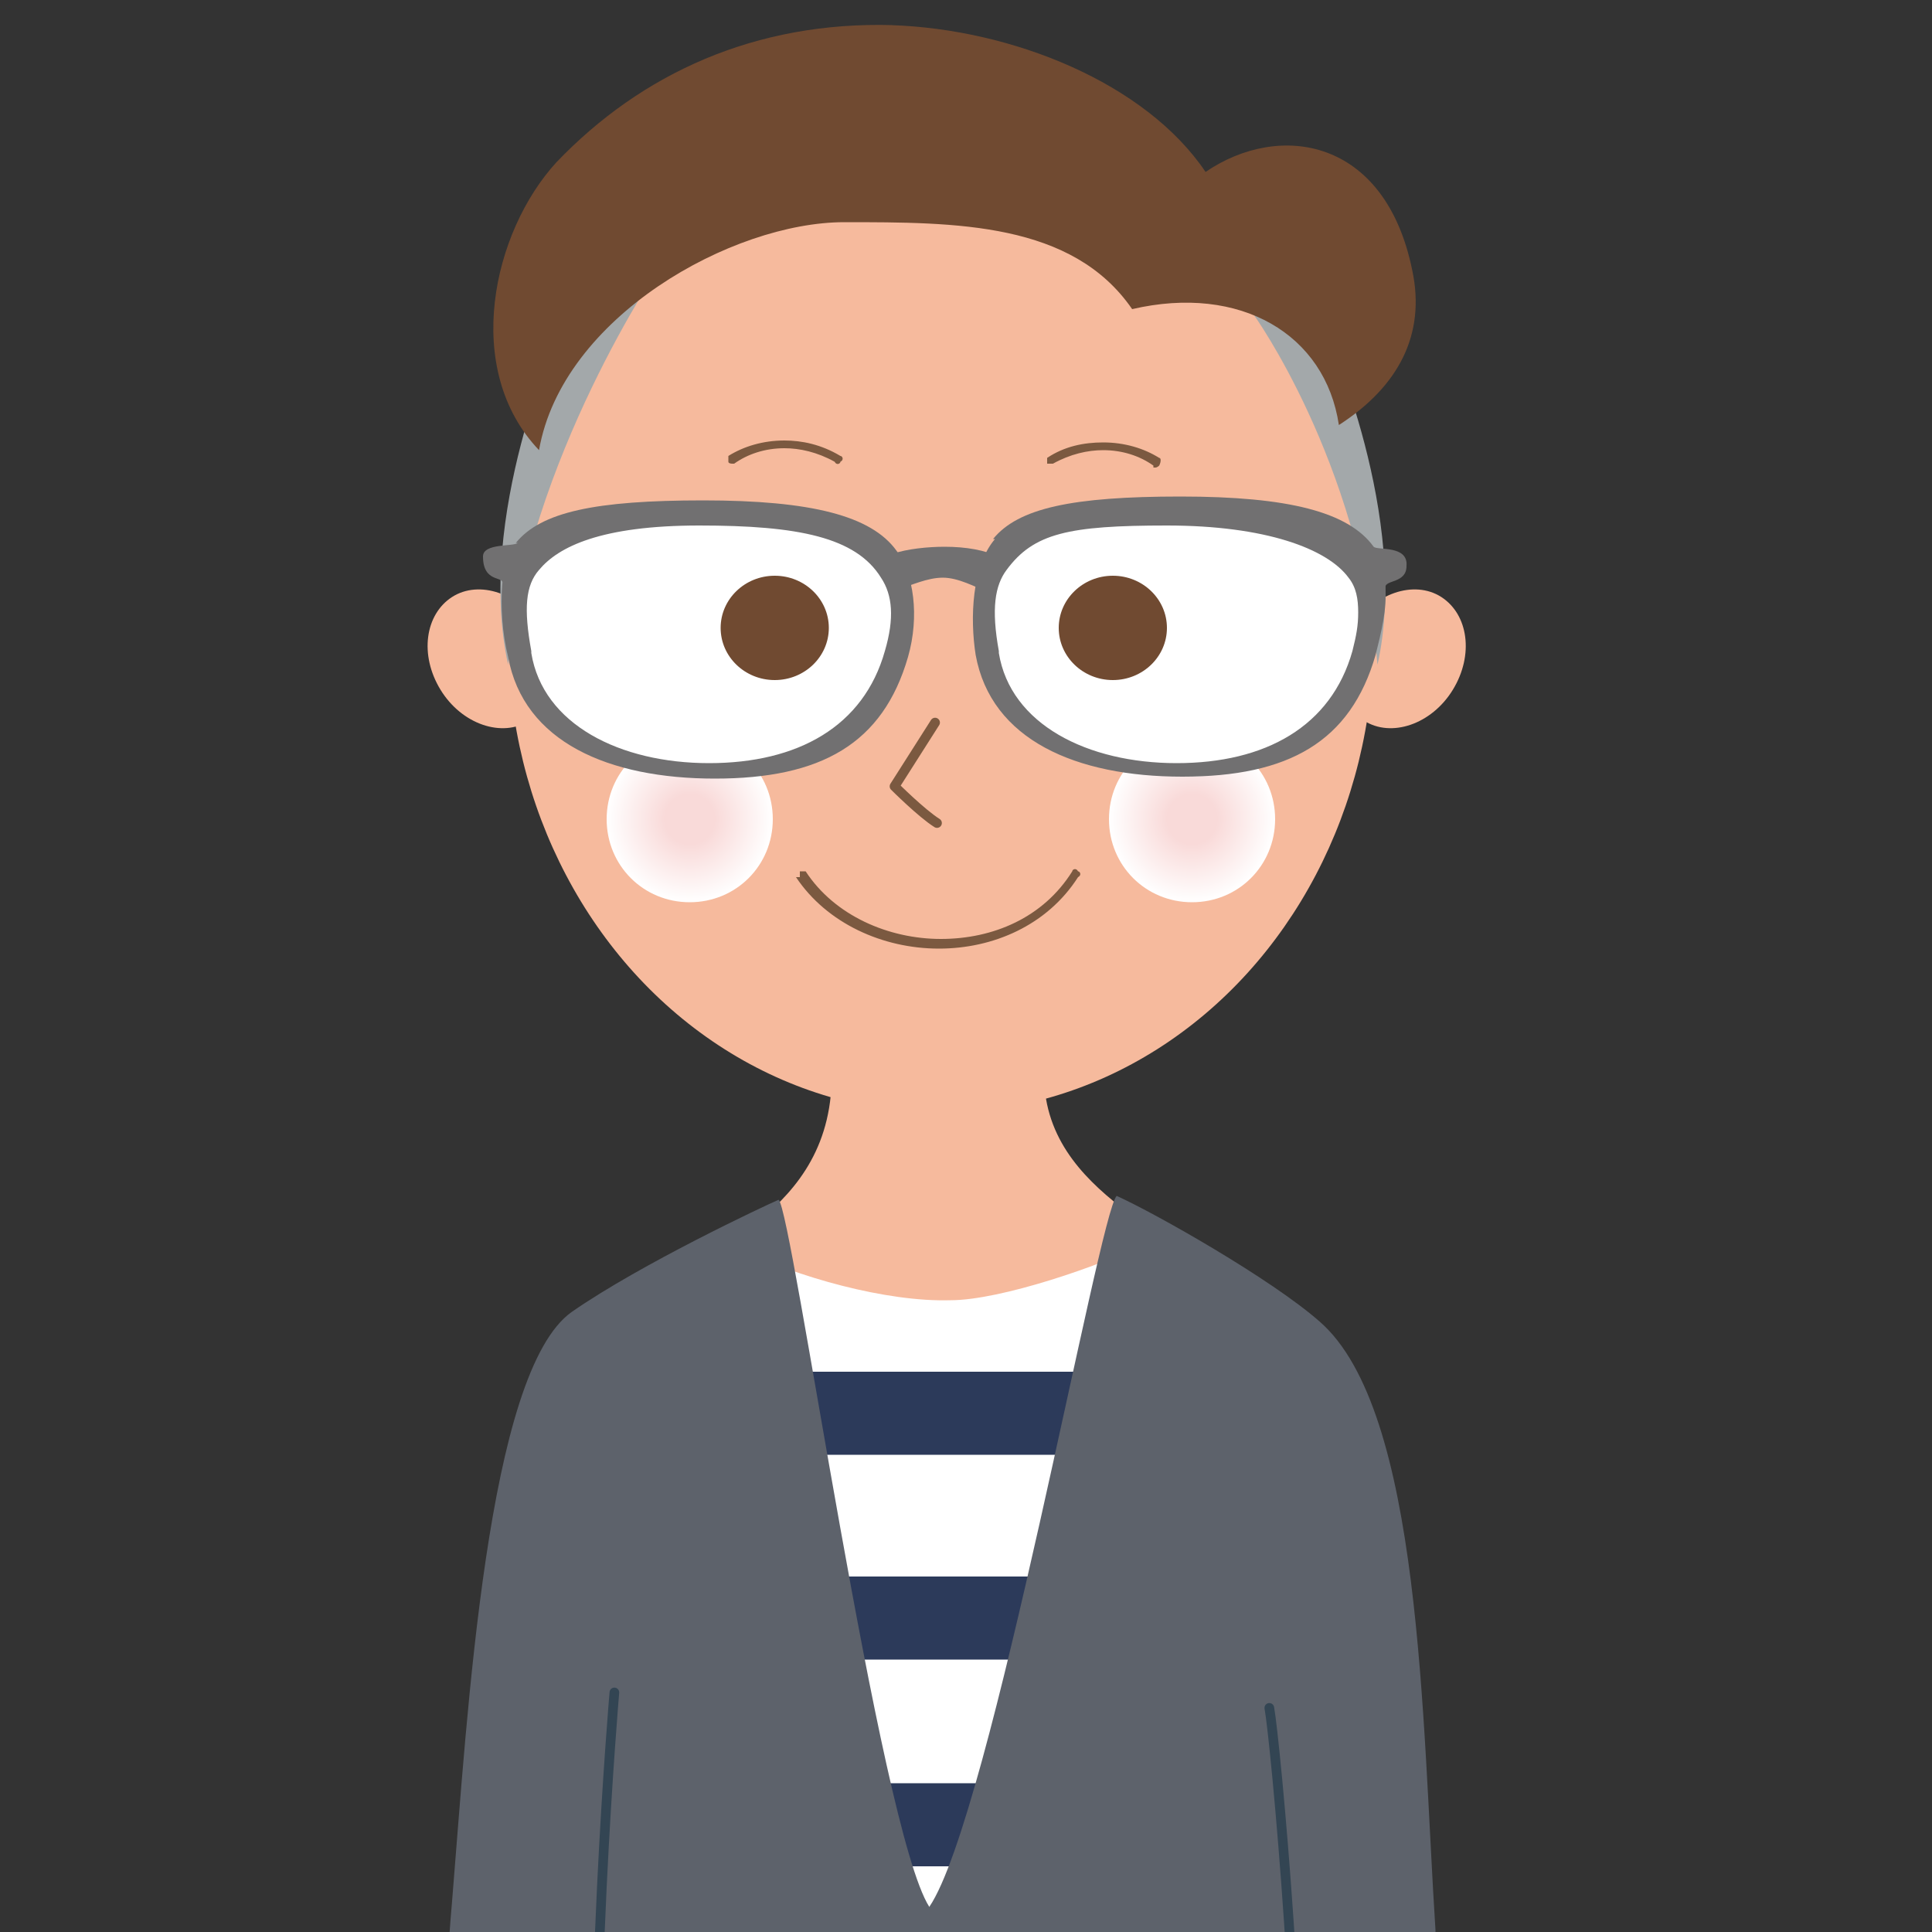 <?xml version="1.0" encoding="UTF-8"?><svg xmlns="http://www.w3.org/2000/svg" width="35.3mm" height="35.3mm" xmlns:xlink="http://www.w3.org/1999/xlink" viewBox="0 0 100 100"><rect x="0" y="0" width="100" height="100" fill="#333333" stroke="none"/><defs><style>.cls-1,.cls-2{fill:#fff;}.cls-3{fill:#704a31;}.cls-3,.cls-4,.cls-5,.cls-6,.cls-7,.cls-8,.cls-9,.cls-2,.cls-10,.cls-11,.cls-12,.cls-13{stroke-width:0px;}.cls-4{fill:url(#radial-gradient-2);}.cls-4,.cls-8{mix-blend-mode:multiply;}.cls-5{fill:#5d626b;}.cls-6{fill:#a3a8aa;}.cls-7{fill:#f6ba9d;}.cls-14{clip-path:url(#clippath-2);}.cls-15{isolation:isolate;}.cls-8{fill:url(#radial-gradient);}.cls-9,.cls-16,.cls-17{fill:none;}.cls-18{clip-path:url(#clippath-1);}.cls-16{stroke:#7b5940;}.cls-16,.cls-17{stroke-linecap:round;stroke-linejoin:round;stroke-width:.5px;}.cls-10{fill:#2c3a5a;}.cls-19{clip-path:url(#clippath);}.cls-11{fill:#7b5940;}.cls-20{clip-path:url(#clippath-3);}.cls-17{stroke:#334553;}.cls-12{fill:#72872d;}.cls-13{fill:#717071;}</style><clipPath id="clippath"><rect class="cls-9" x="8.7" y="-3.4" width="80.3" height="103.8"/></clipPath><radialGradient id="radial-gradient" cx="35.7" cy="42.4" fx="35.7" fy="42.4" r="4.3" gradientUnits="userSpaceOnUse"><stop offset=".3" stop-color="#f9dad9"/><stop offset="1" stop-color="#fff"/></radialGradient><radialGradient id="radial-gradient-2" cx="61.7" fx="61.7" r="4.3" xlink:href="#radial-gradient"/><clipPath id="clippath-1"><path class="cls-2" d="m61,32.9c0,1.9-1.5,3.4-3.4,3.4s-3.4-1.5-3.4-3.4,1.5-3.4,3.4-3.4,3.4,1.5,3.4,3.4Z"/></clipPath><clipPath id="clippath-2"><path class="cls-2" d="m43.6,32.9c0,1.9-1.5,3.4-3.4,3.4s-3.4-1.5-3.4-3.4,1.5-3.4,3.4-3.4,3.4,1.5,3.4,3.4Z"/></clipPath><clipPath id="clippath-3"><rect class="cls-9" x="9.9" y="-123.8" width="80.3" height="103.8"/></clipPath></defs><g class="cls-15"><g id="_レイヤー_1"><g class="cls-19"><ellipse class="cls-7" cx="48.7" cy="33" rx="22.4" ry="24.6"/><path class="cls-7" d="m49.4,76.1c6.6,0,12.7-5,13.2-8.8.4-3.1-7.7-4.6-8.5-10.7-.5-4.2-.5-5.4-.6-6.5-.2-3.6-10.1-3.4-10.1,0s-.1,3.7-.4,6.6c-.7,7.1-8.4,8-7.9,10.9.4,2.5,7.6,8.5,14.3,8.5Z"/><path class="cls-7" d="m28,32.5c1.1,1.8.8,3.9-.6,4.8-1.4.9-3.5.2-4.6-1.6-1.1-1.8-.8-3.9.6-4.8,1.4-.9,3.5-.2,4.6,1.6Z"/><path class="cls-7" d="m70,32.5c-1.1,1.8-.8,3.9.6,4.8,1.4.9,3.5.2,4.6-1.6,1.1-1.8.8-3.9-.6-4.8-1.4-.9-3.5-.2-4.6,1.6Z"/><path class="cls-11" d="m37.7,24c0-.1,0-.3,0-.4h0c.8-.5,1.8-.8,2.9-.8h0c.9,0,1.9.2,2.9.8h0c.1,0,.2.2,0,.3h0c0,.1-.2.2-.3,0h0c-.9-.5-1.8-.7-2.6-.7h0c-1,0-1.9.3-2.6.8h0s0,0-.1,0h0c0,0-.2,0-.2-.1h0Z"/><path class="cls-8" d="m40,42.4c0,2.4-1.9,4.3-4.3,4.3s-4.3-1.9-4.3-4.3,1.9-4.3,4.3-4.3,4.3,1.9,4.3,4.3Z"/><path class="cls-4" d="m66,42.4c0,2.4-1.9,4.3-4.3,4.3s-4.3-1.9-4.3-4.3,1.9-4.3,4.3-4.3,4.3,1.9,4.3,4.3Z"/><path class="cls-11" d="m41.4,45.4h0c0-.1,0-.3,0-.3h0c.1,0,.3,0,.3,0h0c1.5,2.3,4.3,3.5,7,3.5h0c2.7,0,5.3-1.1,6.8-3.5h0c0-.1.2-.2.3,0h0c.1,0,.2.2,0,.3h0c-1.6,2.5-4.4,3.7-7.2,3.7h0c-2.9,0-5.8-1.3-7.4-3.7h0Z"/><path class="cls-11" d="m59.7,24.1c-.7-.5-1.6-.8-2.6-.8h0c-.8,0-1.7.2-2.6.7h0c-.1,0-.3,0-.3,0h0c0-.1,0-.3,0-.3h0c.9-.6,1.9-.8,2.9-.8h0c1.1,0,2.1.3,2.9.8h0c.1,0,.1.2,0,.4h0c0,0-.1.1-.2.1h0s0,0-.1,0h0Z"/><path class="cls-16" d="m48.4,37.4l-2.1,3.3s1.4,1.4,2.2,1.9"/><path class="cls-6" d="m28.9,17.3s-4.3,9.5-2.6,17.1c1-10.6,7.9-20.7,7.9-20.7l-5.3,3.5Z"/><path class="cls-6" d="m68.7,17.3s4.3,9.5,2.6,17.1c-1-10.6-6.4-18.1-6.4-18.1l3.8,1Z"/><path class="cls-3" d="m46.2,1.3c-7.1-.2-13,2.5-17.4,7.1-3.3,3.6-4.9,10.7-.9,14.9,1.2-6.9,10-11.8,15.8-11.8s11.8,0,14.9,4.5c5.6-1.3,10,1.3,10.7,6,3.1-2,4.5-4.7,3.8-8-1.4-6.9-6.9-7.7-10.7-5.1-3.1-4.6-10-7.4-16.3-7.6Z"/><path class="cls-13" d="m48.9,28.3c2.2,0,4,.7,3.7,2.1-.3,1.4-2.2-.5-3.8-.5s-3.4,1.6-3.8.2c-.4-1.4,2.2-1.8,3.9-1.8Z"/><path class="cls-2" d="m46.5,30.1c.3.7,0,3.2,0,4-1.2,3.7-5.3,5.9-9.7,5.9s-8.7-2.2-9.5-5.2c-.2-.7-.5-5-.2-5.6,1-2.8,7.2-2.4,10.8-2.4s7.6.6,8.6,3.2Z"/><path class="cls-13" d="m26.8,28.1c-.2.2-1.8,0-1.8.7,0,1.4,1.1,1,1,1.4-.1,1.2,0,2.6.3,3.8.8,4.4,5.2,6.3,10.7,6.3s8.7-1.8,10-6.3h0c.6-2.1.3-4.3-.6-5.5-1.3-1.8-4.4-2.6-10-2.6s-8.4.6-9.7,2.2Zm.7,5.6c-.4-2.2-.3-3.4.4-4.2,1-1.2,3.2-2.3,8.3-2.3s8.1.6,9.4,2.7c.6.9.7,2.1.2,3.8h0c-1.1,3.9-4.5,5.8-9.1,5.8s-8.6-2-9.2-5.7Z"/><path class="cls-2" d="m70.5,28.8c.9,1.1,0,5.6-1,7.1-1,2-3.6,4.3-8.1,4.3s-10.3-2.3-10.3-6.1-.3-4.2.4-5.2c1.4-2,7.6-2.1,10.6-2.1s6.9.2,8.4,2Z"/><path class="cls-13" d="m51.5,27.9c-1.2,1.4-1.3,4.1-1,6,.8,4.4,5.2,6.3,10.7,6.3s8.7-1.8,10-6.3h0c.3-1.2.6-2.4.5-3.5,0-.4,1.1-.2,1.1-1.1.1-1.1-1.5-.8-1.7-1-1.3-1.8-4.4-2.6-10-2.6s-8.4.6-9.7,2.2Zm.2,5.8c-.4-2.2-.2-3.4.4-4.2,1.4-1.9,3.2-2.3,8.3-2.3s8.3,1.2,9.4,2.7c.4.5.5,1.1.5,1.8s-.1,1.2-.3,2c-1.1,3.9-4.5,5.8-9.1,5.8s-8.6-2-9.2-5.7Z"/><path class="cls-1" d="m61,32.9c0,1.9-1.5,3.4-3.4,3.4s-3.4-1.5-3.4-3.4,1.5-3.4,3.4-3.4,3.4,1.5,3.4,3.4Z"/><g class="cls-18"><ellipse class="cls-3" cx="57.6" cy="32.5" rx="2.8" ry="2.7"/></g><path class="cls-1" d="m43.6,32.9c0,1.9-1.5,3.4-3.4,3.4s-3.4-1.5-3.4-3.4,1.5-3.4,3.4-3.4,3.4,1.5,3.4,3.4Z"/><g class="cls-14"><ellipse class="cls-3" cx="40.1" cy="32.5" rx="2.8" ry="2.7"/></g><path class="cls-2" d="m57.7,123.2s3.9-60,1.5-58.8c-2.2,1.1-7.4,2.9-10,2.9-3.3.1-8-1.2-11-2.7-4.2-2.1,2.1,58.5,2.1,58.5h17.4Z"/><rect class="cls-10" x="33.5" y="71" width="29.2" height="4.3"/><rect class="cls-10" x="33.5" y="81.6" width="29.2" height="4.3"/><rect class="cls-10" x="33.5" y="92.3" width="29.2" height="4.3"/><path class="cls-5" d="m74.3,99.9c-.7-10.8-.7-26.9-6-31.5-2.5-2.2-8.5-5.6-10.5-6.5-.9.8-6.5,32.1-9.7,36.8-2.6-4.1-7.1-36.1-7.8-36.6-.7.3-7.1,3.3-10.7,5.8-4.4,3.1-5.4,20.8-6.2,30.5-.9,10.2-.1,19.3.2,23.2,2.9.8,4.4.1,7.4-.3,0-.7-.5-10.8,0-17.9.4-6-.1-5.4.4-10-.3,10.9-2.2,24.4,0,29.4,5.9.6,33.8.5,35.9.6.9-4.7.1-15.7-1.2-29.3,1,4.7.6,7.8.8,11,.4,5.2.6,13.6.3,16.6.8-.1,5.6.9,6.8.3.3-4.1.8-15.3.3-22Z"/><path class="cls-17" d="m31.1,115.9c-.8-10.8.7-28.3.7-28.3m35.4,29.7c.4-10.5-1.2-27.3-1.5-28.9"/></g><g class="cls-20"><path class="cls-12" d="m76.1-15.3c-.2-1.3-1-1.1-1.1-3.2-.2-11.6-1.9-28.9-7.2-33.8-2.4-2.2-7.4-4-9.2-4.5.2-.4.2-.8,0-1.3,0,0,0,0,0-.1-.2-.4-1.4-4.3-2.7-2.8-.8,1-3.9,2.1-4.8,3,0,0,0,0,0,.1-.5.1-.9.4-1.1.8-.7,1.1-.6,10.6-1.3,11.7-1.3,1.8-1.9-11-2.2-11.8,0-.2-.3-.3-.7-.4,0-.1,0-.2,0-.3-.9-.9-3.8-2.1-4.6-3.1-1.3-1.5-2.7,2.6-2.9,3,0,0,0,0,0,.1-.2.4-.2.7-.2,1-1.7.5-5.3,1.7-8.6,4.2-4.4,3.4-6.4,23.8-7.3,34.1-.5,5.3-.9,2.5-1.1,4.2-.4,3-.3,3.3,1,5.2,2.9.8,5.3,1.1,8.4.7,0-.6.5-2.1.6-4.8,0-1.1-.7-.9-.7-1.4.2-4.6.8-7.2,1.2-11,.2,11.5.4,27.5.2,28,2.7.3,9.5,5.2,16.4,5.2.4,0,.7-4.9,1-4.9.4,0,.8,4.6,1.2,4.6,7.6,0,14.8-4.8,15.9-4.7.6-3.3-1-5.8-.6-27.5,1,5,.7,6,1,9.3,0,.8-.2,1.3-.2,1.9,0,1.5.2,3,.4,5.1.8-.1,7.8.1,9-.4.5-2.9.8-5.1.7-6.1Z"/></g></g></g></svg>